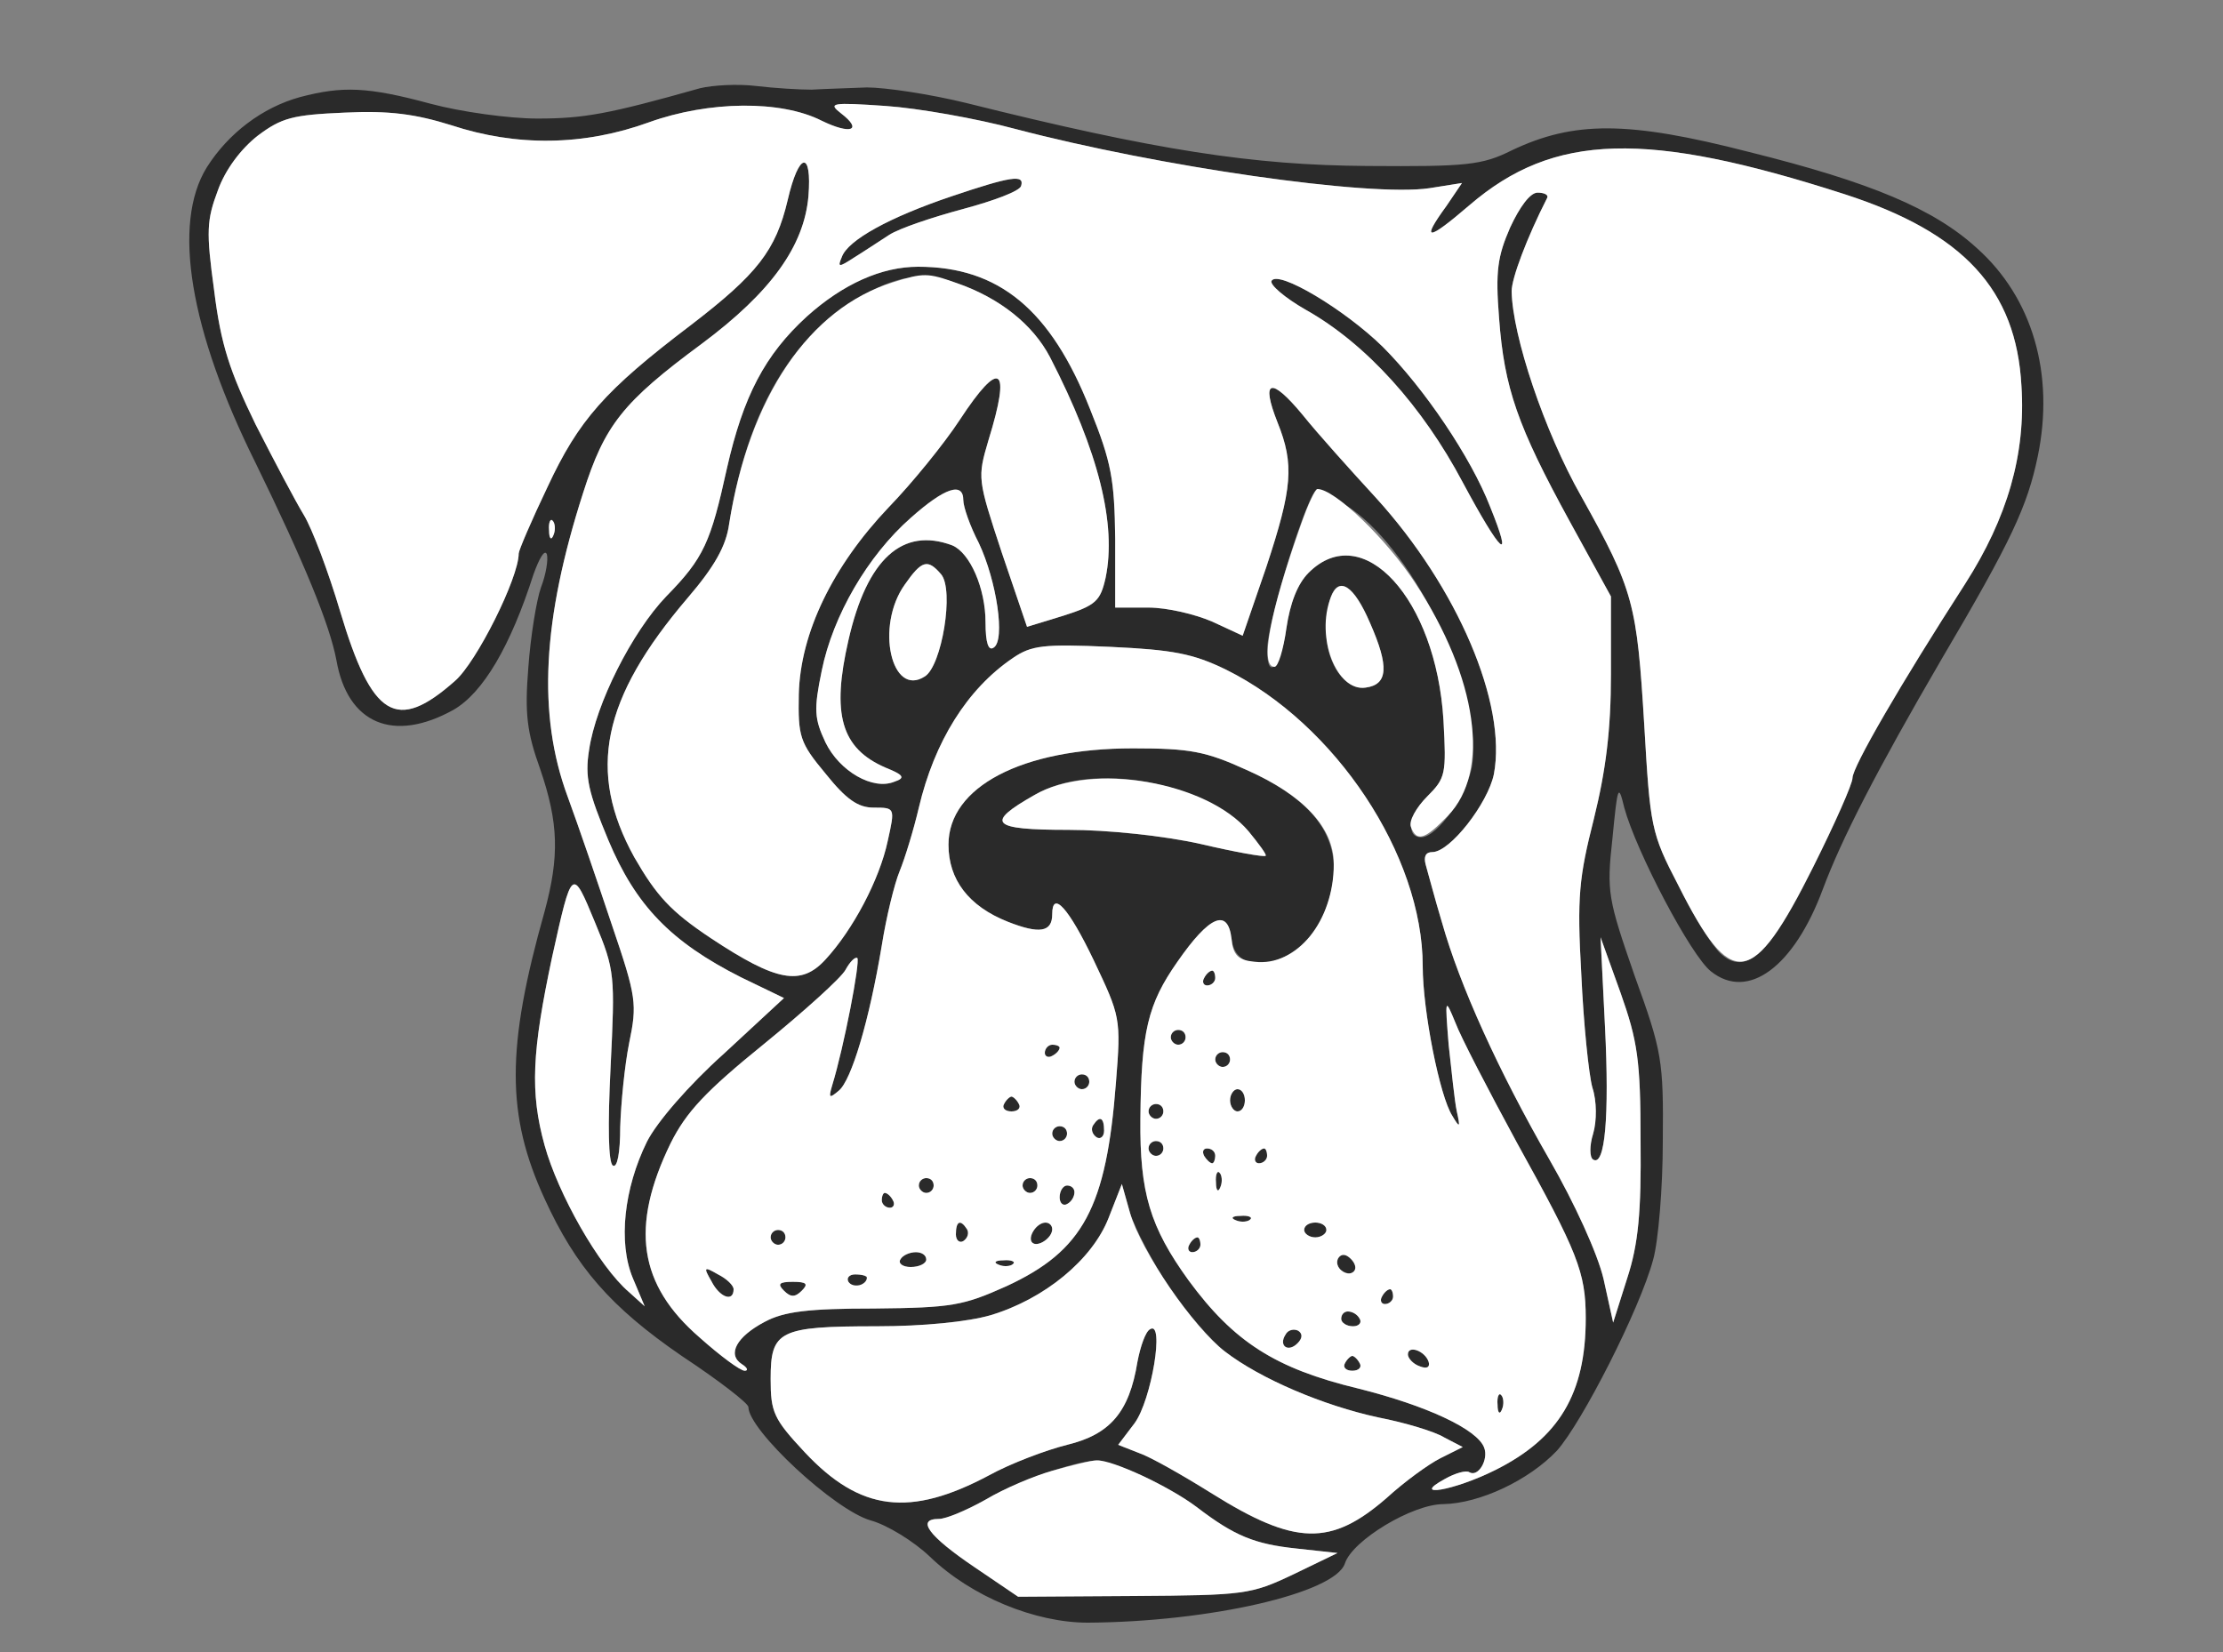 <!--?xml version="1.0" standalone="no"?-->

<svg version="1.0" xmlns="http://www.w3.org/2000/svg" width="300pt" height="223pt" viewBox="0 0 300 223" preserveAspectRatio="xMidYMid meet">
<rect x="0" y="0" width="300" height="223" fill="#808080" stroke="none"/>
<g transform="translate(0,223) scale(0.1,-0.1)" fill="#2A2A2A" stroke="none">
<path d="M945 2111 c-124 -35 -157 -41 -220 -41 -38 0 -103 9 -144 20 -85 23
-119 24 -176 9 -51 -14 -97 -49 -126 -95 -47 -76 -23 -220 66 -399 65 -133
100 -218 109 -266 15 -86 77 -112 158 -67 40 23 77 86 108 183 8 22 15 34 18
27 2 -7 -1 -27 -8 -45 -6 -17 -14 -66 -17 -108 -5 -62 -2 -87 16 -137 25 -73
26 -118 6 -192 -52 -184 -52 -275 0 -388 42 -92 89 -146 185 -212 50 -33 90
-64 90 -69 0 -31 116 -139 165 -153 22 -6 58 -28 80 -49 56 -54 142 -89 213
-89 165 1 334 40 347 80 10 31 91 80 133 80 49 1 115 32 153 72 34 38 112 191
130 258 7 25 13 97 13 160 1 109 -1 121 -38 223 -36 104 -38 113 -30 185 7 72
8 75 16 42 16 -59 90 -200 117 -221 50 -40 112 6 151 111 25 67 72 159 160
310 95 161 116 207 130 274 23 111 -7 214 -82 281 -58 53 -143 89 -308 130
-163 42 -236 42 -320 2 -40 -20 -61 -22 -195 -21 -154 1 -285 21 -541 85 -49
12 -109 21 -134 21 -25 -1 -58 -2 -75 -3 -16 0 -50 2 -75 5 -25 3 -58 1 -75
-3z m164 -44 c39 -19 56 -13 26 10 -18 14 -13 15 60 10 44 -3 123 -17 175 -31
194 -51 478 -92 559 -80 l44 7 -21 -31 c-35 -48 -26 -48 31 1 114 98 239 101
506 15 161 -52 232 -129 239 -259 6 -92 -19 -178 -76 -267 -87 -135 -152 -247
-152 -262 0 -8 -24 -62 -53 -120 -59 -119 -91 -148 -125 -117 -11 10 -37 51
-57 92 -37 71 -38 79 -46 216 -10 164 -14 182 -85 309 -50 88 -93 217 -94 277
0 17 20 71 48 126 2 4 -4 7 -13 7 -10 0 -24 -19 -37 -47 -17 -39 -20 -59 -15
-122 7 -95 25 -146 95 -274 l56 -102 0 -105 c0 -76 -7 -130 -23 -195 -20 -79
-23 -105 -17 -210 3 -66 10 -135 15 -153 6 -18 6 -45 1 -62 -5 -16 -5 -32 0
-35 16 -10 22 58 16 179 l-6 121 27 -75 c23 -65 27 -91 27 -200 1 -96 -3 -139
-18 -185 l-19 -60 -13 59 c-8 34 -39 102 -73 161 -69 120 -121 235 -145 320
-10 33 -19 68 -22 78 -3 11 0 17 9 17 24 0 75 66 83 105 18 95 -49 252 -159
373 -34 37 -79 87 -99 112 -43 52 -57 48 -34 -10 23 -57 20 -89 -15 -195 l-32
-93 -41 19 c-23 10 -61 19 -86 19 l-45 0 0 93 c-1 80 -5 103 -34 175 -53 134
-123 192 -232 192 -49 0 -101 -23 -150 -67 -57 -52 -86 -108 -108 -205 -22
-100 -31 -121 -82 -173 -46 -48 -95 -145 -104 -207 -6 -37 -1 -57 26 -122 37
-88 84 -137 179 -185 l58 -28 -81 -75 c-48 -43 -91 -93 -104 -119 -31 -63 -39
-136 -19 -184 l16 -38 -21 19 c-41 35 -96 133 -114 198 -20 72 -17 127 10 254
27 122 27 122 58 47 27 -65 27 -71 21 -195 -4 -80 -3 -129 3 -133 6 -4 10 17
10 52 1 32 6 83 12 113 11 53 10 62 -23 159 -19 57 -46 136 -60 174 -41 111
-34 239 21 410 29 91 53 122 160 201 94 70 138 132 144 199 5 63 -13 60 -28
-5 -16 -68 -41 -100 -131 -169 -116 -88 -151 -128 -193 -218 -22 -46 -39 -86
-39 -90 0 -33 -57 -147 -86 -172 -79 -70 -112 -50 -155 94 -16 54 -38 112 -49
130 -11 18 -40 73 -65 122 -35 72 -47 108 -56 181 -11 80 -10 95 5 135 10 28
31 56 54 74 32 24 47 28 117 31 60 3 96 -2 144 -17 88 -29 179 -28 267 4 81
29 178 30 233 2z m182 -219 c58 -20 103 -56 126 -100 66 -128 90 -226 75 -298
-7 -31 -13 -37 -57 -51 l-49 -15 -34 100 c-33 100 -33 101 -18 152 31 100 16
111 -39 27 -21 -32 -64 -85 -96 -118 -75 -79 -119 -169 -121 -252 -1 -57 1
-65 36 -107 28 -35 44 -46 65 -46 29 0 29 0 19 -45 -11 -52 -47 -120 -84 -160
-33 -36 -66 -30 -155 29 -54 36 -73 57 -103 109 -64 116 -44 214 72 350 36 42
52 70 56 100 22 137 73 234 151 289 64 45 105 54 156 36z m9 -293 c0 -9 9 -35
21 -58 24 -51 36 -131 20 -141 -7 -5 -11 6 -11 34 0 46 -21 94 -45 104 -67 25
-115 -18 -140 -128 -23 -100 -10 -146 50 -172 25 -10 27 -14 12 -19 -29 -12
-74 14 -93 53 -15 32 -16 44 -5 97 15 74 62 155 120 206 46 41 71 49 71 24z
m524 -12 c87 -61 176 -247 163 -344 -5 -39 -47 -99 -69 -99 -21 0 -17 30 8 55
25 25 26 30 22 103 -10 164 -109 272 -182 199 -15 -15 -25 -41 -30 -75 -7 -51
-26 -73 -26 -29 0 38 56 217 68 217 3 0 24 -12 46 -27z m-1077 -35 c-3 -8 -6
-5 -6 6 -1 11 2 17 5 13 3 -3 4 -12 1 -19z m523 -53 c18 -21 1 -124 -22 -138
-45 -29 -67 68 -27 124 23 33 31 35 49 14z m579 -66 c26 -59 24 -83 -6 -87
-27 -4 -53 32 -53 74 0 79 29 85 59 13z m-194 -63 c147 -73 265 -250 265 -400
0 -60 23 -176 40 -202 10 -17 11 -16 6 6 -3 14 -7 54 -11 90 -5 63 -5 64 9 30
7 -19 45 -92 83 -162 82 -148 93 -175 93 -237 0 -102 -36 -162 -122 -205 -56
-28 -116 -38 -68 -12 14 8 29 12 33 9 12 -7 26 17 20 33 -9 25 -78 57 -170 80
-112 27 -168 63 -229 146 -52 72 -66 118 -65 218 1 118 10 155 50 212 43 62
68 73 73 31 6 -58 96 -35 124 32 36 87 3 148 -104 196 -55 25 -76 29 -153 29
-150 0 -249 -52 -249 -130 0 -47 27 -83 80 -104 43 -17 60 -14 60 10 0 33 22
9 56 -62 36 -76 37 -78 30 -165 -13 -169 -44 -227 -148 -275 -58 -26 -73 -29
-178 -30 -89 0 -122 -4 -148 -18 -38 -20 -51 -44 -31 -57 8 -5 9 -9 4 -9 -6 0
-33 20 -61 45 -82 71 -94 149 -39 262 21 42 47 70 126 134 54 44 104 89 110
100 6 11 13 18 16 16 4 -5 -18 -120 -34 -172 -5 -17 -4 -18 9 -7 17 14 41 94
58 196 6 38 17 83 24 100 7 17 19 56 26 86 21 89 65 160 127 202 25 17 41 19
131 15 85 -4 112 -9 157 -31z m-51 -167 c32 -11 66 -33 81 -51 14 -17 25 -32
23 -33 -2 -2 -41 5 -88 16 -49 11 -125 19 -178 19 -105 0 -113 9 -46 47 51 30
134 30 208 2z m-26 -667 c23 -33 57 -72 75 -86 48 -37 133 -73 207 -89 36 -7
76 -19 89 -27 l25 -13 -30 -15 c-16 -8 -49 -32 -73 -54 -75 -65 -123 -64 -235
6 -40 25 -84 50 -99 55 l-28 11 22 29 c23 31 41 140 21 127 -6 -3 -13 -23 -17
-44 -11 -68 -37 -98 -95 -112 -28 -7 -76 -25 -105 -41 -107 -57 -174 -49 -249
31 -42 45 -46 54 -46 99 0 65 11 71 143 71 63 0 123 6 154 15 73 22 137 75
159 131 l18 46 11 -39 c7 -22 31 -67 53 -101z m-38 -253 c24 -11 58 -30 75
-43 51 -39 78 -50 135 -56 l55 -6 -60 -29 c-57 -27 -65 -28 -215 -29 l-156 -1
-59 40 c-62 42 -79 65 -48 65 10 0 38 12 63 26 43 25 117 51 150 53 8 0 35 -9
60 -20z" id="node1" class="node"></path>
<path d="M1284 1965 c-83 -28 -140 -59 -148 -82 -6 -14 -4 -14 16 -1 13 8 34
22 48 31 14 9 59 24 100 35 41 11 76 24 78 31 5 16 -14 13 -94 -14z" id="node2" class="node"></path>
<path d="M1716 1851 c-3 -5 18 -23 46 -39 82 -46 158 -131 212 -233 52 -97 69
-112 37 -33 -26 67 -89 160 -145 216 -51 50 -141 104 -150 89z" id="node3" class="node"></path>
<path d="M1625 910 c-3 -5 -1 -10 4 -10 6 0 11 5 11 10 0 6 -2 10 -4 10 -3 0
-8 -4 -11 -10z" id="node4" class="node"></path>
<path d="M1580 830 c0 -5 5 -10 10 -10 6 0 10 5 10 10 0 6 -4 10 -10 10 -5 0
-10 -4 -10 -10z" id="node5" class="node"></path>
<path d="M1410 809 c0 -5 5 -7 10 -4 6 3 10 8 10 11 0 2 -4 4 -10 4 -5 0 -10
-5 -10 -11z" id="node6" class="node"></path>
<path d="M1640 800 c0 -5 5 -10 10 -10 6 0 10 5 10 10 0 6 -4 10 -10 10 -5 0
-10 -4 -10 -10z" id="node7" class="node"></path>
<path d="M1450 770 c0 -5 5 -10 10 -10 6 0 10 5 10 10 0 6 -4 10 -10 10 -5 0
-10 -4 -10 -10z" id="node8" class="node"></path>
<path d="M1660 745 c0 -8 5 -15 10 -15 6 0 10 7 10 15 0 8 -4 15 -10 15 -5 0
-10 -7 -10 -15z" id="node9" class="node"></path>
<path d="M1355 740 c-3 -5 1 -10 10 -10 9 0 13 5 10 10 -3 6 -8 10 -10 10 -2
0 -7 -4 -10 -10z" id="node10" class="node"></path>
<path d="M1550 730 c0 -5 5 -10 10 -10 6 0 10 5 10 10 0 6 -4 10 -10 10 -5 0
-10 -4 -10 -10z" id="node11" class="node"></path>
<path d="M1475 711 c-3 -5 -1 -12 5 -16 5 -3 10 1 10 9 0 18 -6 21 -15 7z" id="node12" class="node"></path>
<path d="M1420 700 c0 -5 5 -10 10 -10 6 0 10 5 10 10 0 6 -4 10 -10 10 -5 0
-10 -4 -10 -10z" id="node13" class="node"></path>
<path d="M1550 680 c0 -5 5 -10 10 -10 6 0 10 5 10 10 0 6 -4 10 -10 10 -5 0
-10 -4 -10 -10z" id="node14" class="node"></path>
<path d="M1625 670 c3 -5 8 -10 11 -10 2 0 4 5 4 10 0 6 -5 10 -11 10 -5 0 -7
-4 -4 -10z" id="node15" class="node"></path>
<path d="M1695 670 c-3 -5 -1 -10 4 -10 6 0 11 5 11 10 0 6 -2 10 -4 10 -3 0
-8 -4 -11 -10z" id="node16" class="node"></path>
<path d="M1641 634 c0 -11 3 -14 6 -6 3 7 2 16 -1 19 -3 4 -6 -2 -5 -13z" id="node17" class="node"></path>
<path d="M1240 630 c0 -5 5 -10 10 -10 6 0 10 5 10 10 0 6 -4 10 -10 10 -5 0
-10 -4 -10 -10z" id="node18" class="node"></path>
<path d="M1380 630 c0 -5 5 -10 10 -10 6 0 10 5 10 10 0 6 -4 10 -10 10 -5 0
-10 -4 -10 -10z" id="node19" class="node"></path>
<path d="M1430 614 c0 -8 5 -12 10 -9 6 3 10 10 10 16 0 5 -4 9 -10 9 -5 0
-10 -7 -10 -16z" id="node20" class="node"></path>
<path d="M1190 610 c0 -5 5 -10 11 -10 5 0 7 5 4 10 -3 6 -8 10 -11 10 -2 0
-4 -4 -4 -10z" id="node21" class="node"></path>
<path d="M1668 583 c7 -3 16 -2 19 1 4 3 -2 6 -13 5 -11 0 -14 -3 -6 -6z" id="node22" class="node"></path>
<path d="M1290 564 c0 -8 5 -12 10 -9 6 4 8 11 5 16 -9 14 -15 11 -15 -7z" id="node23" class="node"></path>
<path d="M1395 569 c-4 -6 -5 -13 -2 -16 7 -7 27 6 27 18 0 12 -17 12 -25 -2z" id="node24" class="node"></path>
<path d="M1760 570 c0 -5 7 -10 15 -10 8 0 15 5 15 10 0 6 -7 10 -15 10 -8 0
-15 -4 -15 -10z" id="node25" class="node"></path>
<path d="M1040 560 c0 -5 5 -10 10 -10 6 0 10 5 10 10 0 6 -4 10 -10 10 -5 0
-10 -4 -10 -10z" id="node26" class="node"></path>
<path d="M1605 550 c-3 -5 -1 -10 4 -10 6 0 11 5 11 10 0 6 -2 10 -4 10 -3 0
-8 -4 -11 -10z" id="node27" class="node"></path>
<path d="M1215 530 c-3 -5 3 -10 14 -10 12 0 21 5 21 10 0 6 -6 10 -14 10 -8
0 -18 -4 -21 -10z" id="node28" class="node"></path>
<path d="M1806 532 c-3 -6 -1 -14 5 -17 15 -10 25 3 12 16 -7 7 -13 7 -17 1z" id="node29" class="node"></path>
<path d="M1348 523 c7 -3 16 -2 19 1 4 3 -2 6 -13 5 -11 0 -14 -3 -6 -6z" id="node30" class="node"></path>
<path d="M960 501 c11 -22 30 -29 30 -11 0 5 -9 14 -21 20 -19 11 -20 10 -9
-9z" id="node31" class="node"></path>
<path d="M1145 500 c4 -6 11 -8 16 -5 14 9 11 15 -7 15 -8 0 -12 -5 -9 -10z" id="node32" class="node"></path>
<path d="M1058 488 c9 -9 15 -9 24 0 9 9 7 12 -12 12 -19 0 -21 -3 -12 -12z" id="node33" class="node"></path>
<path d="M1865 480 c-3 -5 -1 -10 4 -10 6 0 11 5 11 10 0 6 -2 10 -4 10 -3 0
-8 -4 -11 -10z" id="node34" class="node"></path>
<path d="M1810 450 c0 -5 7 -10 16 -10 8 0 12 5 9 10 -3 6 -10 10 -16 10 -5 0
-9 -4 -9 -10z" id="node35" class="node"></path>
<path d="M1735 429 c-10 -15 3 -25 16 -12 7 7 7 13 1 17 -6 3 -14 1 -17 -5z" id="node36" class="node"></path>
<path d="M1900 402 c0 -5 7 -13 16 -16 10 -4 14 -1 12 6 -5 15 -28 23 -28 10z" id="node37" class="node"></path>
<path d="M1815 390 c-3 -5 1 -10 10 -10 9 0 13 5 10 10 -3 6 -8 10 -10 10 -2
0 -7 -4 -10 -10z" id="node38" class="node"></path>
<path d="M2021 334 c0 -11 3 -14 6 -6 3 7 2 16 -1 19 -3 4 -6 -2 -5 -13z" id="node39" class="node"></path>
</g>
<g transform="translate(0,223) scale(0.1,-0.1)" fill="#FFFFFF" stroke="none">

<path d="M876 2065 c-88 -32 -179 -33 -267 -4 -48 15 -84 20 -144 17 -70 -3
-85 -7 -117 -31 -23 -18 -44 -46 -54 -74 -15 -40 -16 -55 -5 -135 9 -73 21
-109 56 -181 25 -49 54 -104 65 -122 11 -18 33 -76 49 -130 43 -144 76 -164
155 -94 29 25 86 139 86 172 0 4 17 44 39 90 42 90 77 130 193 218 90 69 115
101 131 169 15 65 33 68 28 5 -6 -67 -50 -129 -144 -199 -107 -79 -131 -110
-160 -201 -55 -171 -62 -299 -21 -410 14 -38 41 -117 60 -174 33 -97 34 -106
23 -159 -6 -30 -11 -81 -12 -113 0 -35 -4 -56 -10 -52 -6 4 -7 53 -3 133 6
124 6 130 -21 195 -31 75 -31 75 -58 -47 -27 -127 -30 -182 -10 -254 18 -65
73 -163 114 -198 l21 -19 -16 38 c-20 48 -12 121 19 184 13 26 56 76 104 119
l81 75 -58 28 c-95 48 -142 97 -179 185 -27 65 -32 85 -26 122 9 62 58 159
104 207 51 52 60 73 82 173 22 97 51 153 108 205 49 44 101 67 150 67 109 0
179 -58 232 -192 29 -72 33 -95 34 -175 l0 -93 45 0 c25 0 63 -9 86 -19 l41
-19 32 93 c35 106 38 138 15 195 -23 58 -9 62 34 10 20 -25 65 -75 99 -112
110 -121 177 -278 159 -373 -8 -39 -59 -105 -83 -105 -9 0 -12 -6 -9 -17 3
-10 12 -45 22 -78 24 -85 76 -200 145 -320 34 -59 65 -127 73 -161 l13 -59 19
60 c15 46 19 89 18 185 0 109 -4 135 -27 200 l-27 75 6 -121 c6 -121 0 -189
-16 -179 -5 3 -5 19 0 35 5 17 5 44 -1 62 -5 18 -12 87 -15 153 -6 105 -3 131
17 210 16 65 23 119 23 195 l0 105 -56 102 c-70 128 -88 179 -95 274 -5 63 -2
83 15 122 13 28 27 47 37 47 9 0 15 -3 13 -7 -28 -55 -48 -109 -48 -126 1 -60
44 -189 94 -277 71 -127 75 -145 85 -309 8 -137 9 -145 46 -216 72 -143 100
-139 182 25 29 58 53 112 53 120 0 15 65 127 152 262 57 89 82 175 76 267 -7
130 -78 207 -239 259 -267 86 -392 83 -506 -15 -57 -49 -66 -49 -31 -1 l21 31
-44 -7 c-81 -12 -365 29 -559 80 -52 14 -131 28 -175 31 -73 5 -78 4 -60 -10
30 -23 13 -29 -26 -10 -55 28 -152 27 -233 -2z m502 -86 c-2 -7 -37 -20 -78
-31 -41 -11 -86 -26 -100 -35 -14 -9 -35 -23 -48 -31 -20 -13 -22 -13 -16 1 8
23 65 54 148 82 80 27 99 30 94 14z m488 -217 c56 -56 119 -149 145 -216 32
-79 15 -64 -37 33 -54 102 -130 187 -212 233 -28 16 -49 34 -46 39 9 15 99
-39 150 -89z" id="node41" class="node"></path>
<path d="M1205 1849 c-113 -35 -194 -155 -221 -326 -4 -30 -20 -58 -56 -100
-116 -136 -136 -234 -72 -350 30 -52 49 -73 103 -109 89 -59 122 -65 155 -29
37 40 73 108 84 160 10 45 10 45 -19 45 -21 0 -37 11 -65 46 -35 42 -37 50
-36 107 2 83 46 173 121 252 32 33 75 86 96 118 55 84 70 73 39 -27 -15 -51
-15 -52 18 -152 l34 -100 49 15 c44 14 50 20 57 51 15 72 -9 170 -75 298 -23
44 -68 80 -126 100 -39 14 -45 14 -86 1z" id="node42" class="node"></path>
<path d="M1229 1531 c-58 -51 -105 -132 -120 -206 -11 -53 -10 -65 5 -97 19
-39 64 -65 93 -53 15 5 13 9 -12 19 -60 26 -73 72 -50 172 25 110 73 153 140
128 24 -10 45 -58 45 -104 0 -28 4 -39 11 -34 16 10 4 90 -20 141 -12 23 -21
49 -21 58 0 25 -25 17 -71 -24z" id="node43" class="node"></path>
<path d="M1756 1523 c-43 -121 -56 -193 -36 -193 5 0 12 23 16 52 5 34 15 60
30 75 73 73 172 -35 182 -199 4 -73 3 -78 -22 -103 -15 -15 -25 -33 -22 -41 8
-21 19 -17 50 15 58 60 40 186 -44 314 -39 60 -109 127 -132 127 -3 0 -13 -21
-22 -47z" id="node44" class="node"></path>
<path d="M741 1514 c0 -11 3 -14 6 -6 3 7 2 16 -1 19 -3 4 -6 -2 -5 -13z" id="node45" class="node"></path>
<path d="M1221 1441 c-40 -56 -18 -153 27 -124 23 14 40 117 22 138 -18 21
-26 19 -49 -14z" id="node46" class="node"></path>
<path d="M1796 1424 c-21 -54 8 -128 47 -122 30 4 32 28 6 87 -22 51 -42 64
-53 35z" id="node47" class="node"></path>
<path d="M1367 1342 c-62 -42 -106 -113 -127 -202 -7 -30 -19 -69 -26 -86 -7
-17 -18 -62 -24 -100 -17 -102 -41 -182 -58 -196 -13 -11 -14 -10 -9 7 16 52
38 167 34 172 -3 2 -10 -5 -16 -16 -6 -11 -56 -56 -110 -100 -79 -64 -105 -92
-126 -134 -55 -113 -43 -191 39 -262 28 -25 55 -45 61 -45 5 0 4 4 -4 9 -20
13 -7 37 31 57 26 14 59 18 148 18 105 1 120 4 178 30 104 48 135 106 148 275
7 87 6 89 -30 165 -34 71 -56 95 -56 62 0 -24 -17 -27 -60 -10 -53 21 -80 57
-80 104 0 78 99 130 249 130 77 0 98 -4 153 -29 77 -34 118 -78 118 -127 0
-77 -50 -139 -107 -132 -22 2 -29 9 -31 31 -5 42 -30 31 -73 -31 -40 -57 -49
-94 -50 -212 -1 -100 13 -146 65 -218 61 -83 117 -119 229 -146 92 -23 161
-55 170 -80 6 -16 -8 -40 -20 -33 -4 3 -19 -1 -33 -9 -48 -26 12 -16 68 12 86
43 122 103 122 205 0 62 -11 89 -93 237 -38 70 -76 143 -83 162 -14 34 -14 33
-9 -30 4 -36 8 -76 11 -90 5 -22 4 -23 -6 -6 -17 26 -40 142 -40 202 0 150
-118 327 -265 400 -45 22 -72 27 -157 31 -90 4 -106 2 -131 -15z m273 -432 c0
-5 -5 -10 -11 -10 -5 0 -7 5 -4 10 3 6 8 10 11 10 2 0 4 -4 4 -10z m-40 -80
c0 -5 -4 -10 -10 -10 -5 0 -10 5 -10 10 0 6 5 10 10 10 6 0 10 -4 10 -10z
m-170 -14 c0 -3 -4 -8 -10 -11 -5 -3 -10 -1 -10 4 0 6 5 11 10 11 6 0 10 -2
10 -4z m230 -16 c0 -5 -4 -10 -10 -10 -5 0 -10 5 -10 10 0 6 5 10 10 10 6 0
10 -4 10 -10z m-190 -30 c0 -5 -4 -10 -10 -10 -5 0 -10 5 -10 10 0 6 5 10 10
10 6 0 10 -4 10 -10z m210 -25 c0 -8 -4 -15 -10 -15 -5 0 -10 7 -10 15 0 8 5
15 10 15 6 0 10 -7 10 -15z m-305 -5 c3 -5 -1 -10 -10 -10 -9 0 -13 5 -10 10
3 6 8 10 10 10 2 0 7 -4 10 -10z m195 -10 c0 -5 -4 -10 -10 -10 -5 0 -10 5
-10 10 0 6 5 10 10 10 6 0 10 -4 10 -10z m-80 -26 c0 -8 -5 -12 -10 -9 -6 4
-8 11 -5 16 9 14 15 11 15 -7z m-50 -4 c0 -5 -4 -10 -10 -10 -5 0 -10 5 -10
10 0 6 5 10 10 10 6 0 10 -4 10 -10z m130 -20 c0 -5 -4 -10 -10 -10 -5 0 -10
5 -10 10 0 6 5 10 10 10 6 0 10 -4 10 -10z m70 -10 c0 -5 -2 -10 -4 -10 -3 0
-8 5 -11 10 -3 6 -1 10 4 10 6 0 11 -4 11 -10z m70 0 c0 -5 -5 -10 -11 -10 -5
0 -7 5 -4 10 3 6 8 10 11 10 2 0 4 -4 4 -10z m-63 -42 c-3 -8 -6 -5 -6 6 -1
11 2 17 5 13 3 -3 4 -12 1 -19z m-387 2 c0 -5 -4 -10 -10 -10 -5 0 -10 5 -10
10 0 6 5 10 10 10 6 0 10 -4 10 -10z m140 0 c0 -5 -4 -10 -10 -10 -5 0 -10 5
-10 10 0 6 5 10 10 10 6 0 10 -4 10 -10z m50 -9 c0 -6 -4 -13 -10 -16 -5 -3
-10 1 -10 9 0 9 5 16 10 16 6 0 10 -4 10 -9z m-245 -11 c3 -5 1 -10 -4 -10 -6
0 -11 5 -11 10 0 6 2 10 4 10 3 0 8 -4 11 -10z m482 -26 c-3 -3 -12 -4 -19 -1
-8 3 -5 6 6 6 11 1 17 -2 13 -5z m-382 -13 c3 -5 1 -12 -5 -16 -5 -3 -10 1
-10 9 0 18 6 21 15 7z m115 0 c0 -12 -20 -25 -27 -18 -7 7 6 27 18 27 5 0 9
-4 9 -9z m370 -1 c0 -5 -7 -10 -15 -10 -8 0 -15 5 -15 10 0 6 7 10 15 10 8 0
15 -4 15 -10z m-730 -10 c0 -5 -4 -10 -10 -10 -5 0 -10 5 -10 10 0 6 5 10 10
10 6 0 10 -4 10 -10z m560 -10 c0 -5 -5 -10 -11 -10 -5 0 -7 5 -4 10 3 6 8 10
11 10 2 0 4 -4 4 -10z m-370 -20 c0 -5 -9 -10 -21 -10 -11 0 -17 5 -14 10 3 6
13 10 21 10 8 0 14 -4 14 -10z m577 -16 c-9 -9 -28 6 -21 18 4 6 10 6 17 -1 6
-6 8 -13 4 -17z m-460 10 c-3 -3 -12 -4 -19 -1 -8 3 -5 6 6 6 11 1 17 -2 13
-5z m-377 -34 c0 -18 -19 -11 -30 11 -11 19 -10 20 9 9 12 -6 21 -15 21 -20z
m180 16 c0 -11 -19 -15 -25 -6 -3 5 1 10 9 10 9 0 16 -2 16 -4z m-88 -18 c-9
-9 -15 -9 -24 0 -9 9 -7 12 12 12 19 0 21 -3 12 -12z m798 -8 c0 -5 -5 -10
-11 -10 -5 0 -7 5 -4 10 3 6 8 10 11 10 2 0 4 -4 4 -10z m-45 -30 c3 -5 -1
-10 -9 -10 -9 0 -16 5 -16 10 0 6 4 10 9 10 6 0 13 -4 16 -10z m-84 -33 c-13
-13 -26 -3 -16 12 3 6 11 8 17 5 6 -4 6 -10 -1 -17z m177 -25 c2 -7 -2 -10
-12 -6 -9 3 -16 11 -16 16 0 13 23 5 28 -10z m-93 -2 c3 -5 -1 -10 -10 -10 -9
0 -13 5 -10 10 3 6 8 10 10 10 2 0 7 -4 10 -10z m192 -62 c-3 -8 -6 -5 -6 6
-1 11 2 17 5 13 3 -3 4 -12 1 -19z" id="node48" class="node"></path>
<path d="M1396 1157 c-67 -38 -59 -47 46 -47 53 0 129 -8 178 -19 47 -11 86
-18 88 -16 2 1 -9 16 -23 33 -56 67 -212 94 -289 49z" id="node49" class="node"></path>
<path d="M1496 586 c-22 -56 -86 -109 -159 -131 -31 -9 -91 -15 -154 -15 -132
0 -143 -6 -143 -71 0 -45 4 -54 46 -99 75 -80 142 -88 249 -31 29 16 77 34
105 41 58 14 84 44 95 112 4 21 11 41 17 44 20 13 2 -96 -21 -127 l-22 -29 28
-11 c15 -5 59 -30 99 -55 112 -70 160 -71 235 -6 24 22 57 46 73 54 l30 15
-25 13 c-13 8 -53 20 -89 27 -74 16 -159 52 -207 89 -42 32 -113 135 -128 187
l-11 39 -18 -46z" id="node50" class="node"></path>
<path d="M1420 245 c-25 -7 -65 -24 -90 -39 -25 -14 -53 -26 -63 -26 -31 0
-14 -23 48 -65 l59 -40 156 1 c150 1 158 2 215 29 l60 29 -55 6 c-57 6 -84 17
-135 56 -37 28 -114 64 -135 63 -8 0 -35 -7 -60 -14z" id="node51" class="node"></path>
</g>
</svg>